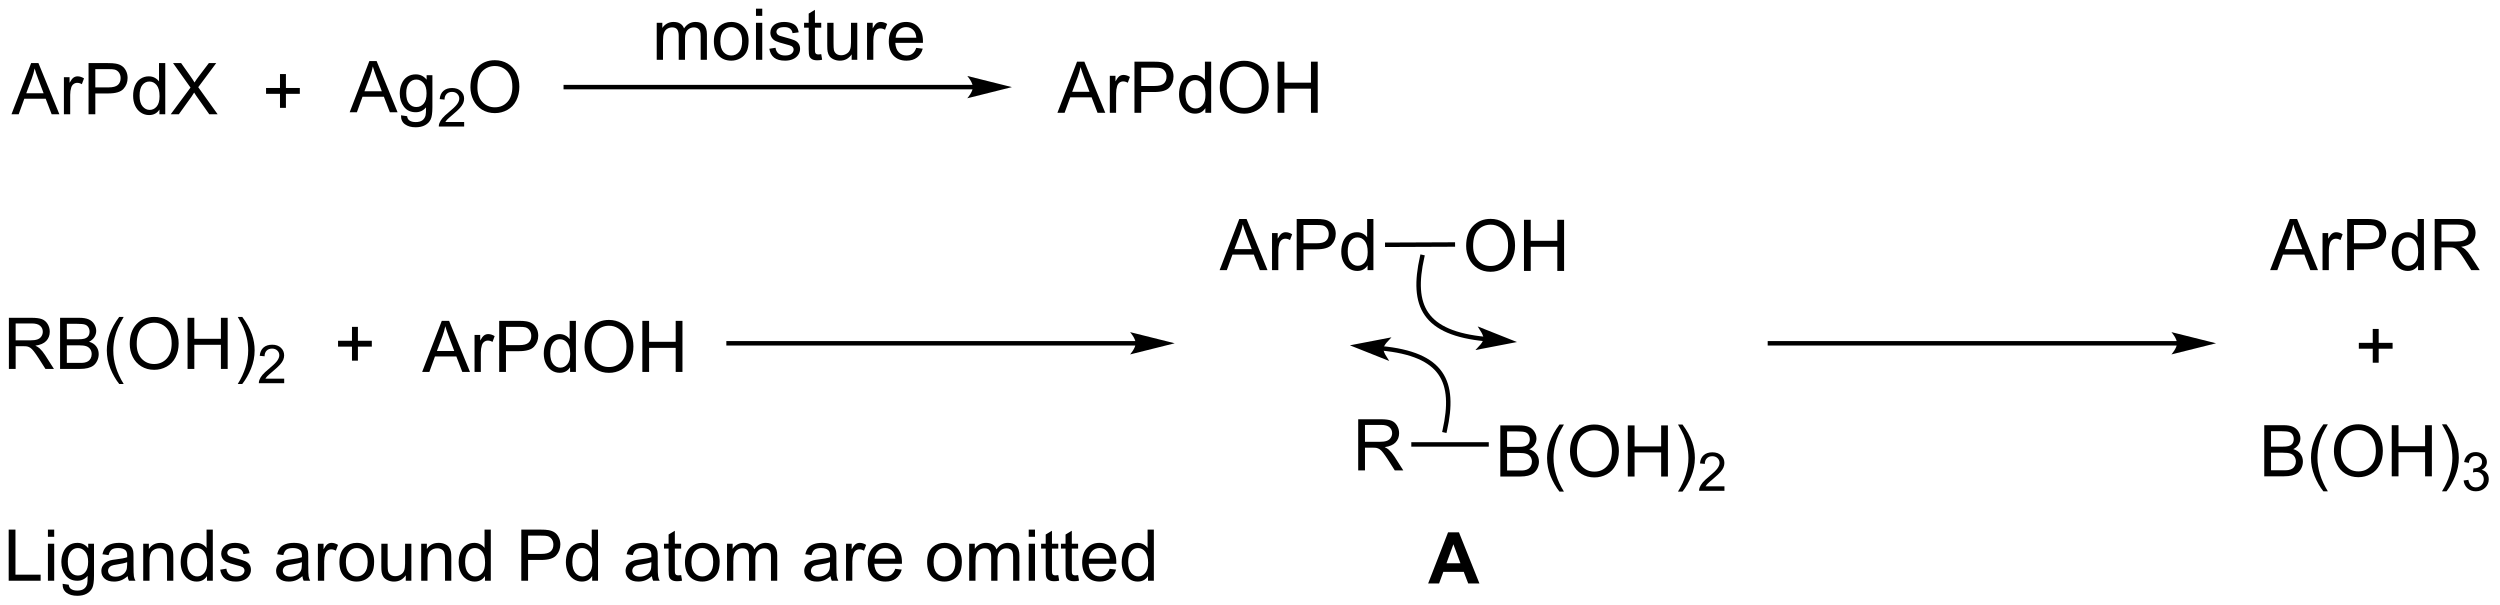 <?xml version="1.0" encoding="UTF-8"?>
<!DOCTYPE svg PUBLIC '-//W3C//DTD SVG 1.0//EN'
          'http://www.w3.org/TR/2001/REC-SVG-20010904/DTD/svg10.dtd'>
<svg stroke-dasharray="none" shape-rendering="auto" xmlns="http://www.w3.org/2000/svg" font-family="'Dialog'" text-rendering="auto" width="768" fill-opacity="1" color-interpolation="auto" color-rendering="auto" preserveAspectRatio="xMidYMid meet" font-size="12px" viewBox="0 0 768 186" fill="black" xmlns:xlink="http://www.w3.org/1999/xlink" stroke="black" image-rendering="auto" stroke-miterlimit="10" stroke-linecap="square" stroke-linejoin="miter" font-style="normal" stroke-width="1" height="186" stroke-dashoffset="0" font-weight="normal" stroke-opacity="1"
><!--Generated by the Batik Graphics2D SVG Generator--><defs id="genericDefs"
  /><g
  ><defs id="defs1"
    ><clipPath clipPathUnits="userSpaceOnUse" id="clipPath1"
      ><path d="M1.271 2.161 L288.968 2.161 L288.968 71.794 L1.271 71.794 L1.271 2.161 Z"
      /></clipPath
      ><clipPath clipPathUnits="userSpaceOnUse" id="clipPath2"
      ><path d="M17.075 32.806 L17.075 100.502 L296.773 100.502 L296.773 32.806 Z"
      /></clipPath
    ></defs
    ><g transform="scale(2.667,2.667) translate(-1.271,-2.161) matrix(1.029,0,0,1.029,-16.292,-31.583)"
    ><path d="M169.105 85.451 L169.105 79.724 L171.644 79.724 Q172.409 79.724 172.808 79.878 Q173.206 80.031 173.443 80.422 Q173.683 80.812 173.683 81.286 Q173.683 81.896 173.287 82.315 Q172.894 82.732 172.068 82.844 Q172.37 82.99 172.527 83.13 Q172.857 83.435 173.154 83.891 L174.152 85.451 L173.198 85.451 L172.441 84.258 Q172.107 83.742 171.891 83.469 Q171.678 83.195 171.508 83.086 Q171.339 82.977 171.162 82.935 Q171.034 82.906 170.74 82.906 L169.863 82.906 L169.863 85.451 L169.105 85.451 ZM169.863 82.25 L171.49 82.25 Q172.011 82.25 172.303 82.143 Q172.597 82.036 172.748 81.799 Q172.902 81.562 172.902 81.286 Q172.902 80.88 172.605 80.62 Q172.31 80.357 171.675 80.357 L169.863 80.357 L169.863 82.25 Z" stroke="none" clip-path="url(#clipPath2)"
    /></g
    ><g transform="matrix(2.743,0,0,2.743,-46.834,-89.985)"
    ><path d="M185.101 86.175 L185.101 80.449 L187.249 80.449 Q187.906 80.449 188.302 80.623 Q188.7 80.795 188.924 81.157 Q189.148 81.519 189.148 81.912 Q189.148 82.28 188.947 82.605 Q188.749 82.928 188.348 83.129 Q188.867 83.28 189.145 83.647 Q189.427 84.014 189.427 84.514 Q189.427 84.918 189.255 85.264 Q189.085 85.608 188.835 85.795 Q188.585 85.983 188.208 86.079 Q187.833 86.175 187.286 86.175 L185.101 86.175 ZM185.859 82.855 L187.098 82.855 Q187.601 82.855 187.82 82.787 Q188.109 82.701 188.255 82.504 Q188.403 82.303 188.403 82.004 Q188.403 81.717 188.265 81.501 Q188.13 81.285 187.874 81.204 Q187.622 81.123 187.005 81.123 L185.859 81.123 L185.859 82.855 ZM185.859 85.498 L187.286 85.498 Q187.653 85.498 187.802 85.472 Q188.062 85.425 188.236 85.316 Q188.413 85.207 188.525 84.998 Q188.64 84.787 188.64 84.514 Q188.64 84.194 188.476 83.959 Q188.312 83.722 188.02 83.626 Q187.731 83.53 187.184 83.53 L185.859 83.53 L185.859 85.498 ZM191.723 87.86 Q191.14 87.126 190.736 86.142 Q190.335 85.155 190.335 84.1 Q190.335 83.17 190.637 82.319 Q190.989 81.332 191.723 80.35 L192.226 80.35 Q191.755 81.162 191.601 81.511 Q191.364 82.05 191.226 82.636 Q191.059 83.366 191.059 84.105 Q191.059 85.983 192.226 87.86 L191.723 87.86 ZM192.903 83.386 Q192.903 81.959 193.669 81.155 Q194.434 80.347 195.645 80.347 Q196.437 80.347 197.072 80.728 Q197.71 81.105 198.044 81.782 Q198.38 82.459 198.38 83.319 Q198.38 84.191 198.028 84.879 Q197.677 85.566 197.031 85.92 Q196.387 86.275 195.64 86.275 Q194.833 86.275 194.195 85.884 Q193.559 85.491 193.231 84.816 Q192.903 84.139 192.903 83.386 ZM193.684 83.397 Q193.684 84.433 194.239 85.03 Q194.796 85.623 195.637 85.623 Q196.492 85.623 197.044 85.022 Q197.598 84.42 197.598 83.316 Q197.598 82.616 197.361 82.095 Q197.124 81.574 196.669 81.287 Q196.215 80.998 195.648 80.998 Q194.843 80.998 194.262 81.553 Q193.684 82.105 193.684 83.397 ZM199.378 86.175 L199.378 80.449 L200.136 80.449 L200.136 82.8 L203.113 82.8 L203.113 80.449 L203.87 80.449 L203.87 86.175 L203.113 86.175 L203.113 83.475 L200.136 83.475 L200.136 86.175 L199.378 86.175 ZM205.505 87.86 L204.999 87.86 Q206.169 85.983 206.169 84.105 Q206.169 83.371 205.999 82.647 Q205.867 82.061 205.63 81.522 Q205.476 81.17 204.999 80.35 L205.505 80.35 Q206.239 81.332 206.59 82.319 Q206.89 83.17 206.89 84.1 Q206.89 85.155 206.486 86.142 Q206.083 87.126 205.505 87.86 Z" stroke="none" clip-path="url(#clipPath2)"
    /></g
    ><g transform="matrix(2.743,0,0,2.743,-46.834,-89.985)"
    ><path d="M210.201 87.268 L210.201 87.775 L207.361 87.775 Q207.355 87.584 207.423 87.408 Q207.531 87.119 207.769 86.838 Q208.009 86.557 208.46 86.188 Q209.16 85.613 209.406 85.278 Q209.652 84.942 209.652 84.643 Q209.652 84.33 209.427 84.115 Q209.204 83.898 208.843 83.898 Q208.462 83.898 208.234 84.127 Q208.005 84.356 208.003 84.76 L207.46 84.705 Q207.517 84.098 207.88 83.781 Q208.244 83.463 208.855 83.463 Q209.474 83.463 209.833 83.807 Q210.195 84.148 210.195 84.654 Q210.195 84.912 210.089 85.162 Q209.984 85.41 209.738 85.686 Q209.494 85.961 208.925 86.442 Q208.451 86.84 208.316 86.983 Q208.181 87.125 208.093 87.268 L210.201 87.268 Z" stroke="none" clip-path="url(#clipPath2)"
    /></g
    ><g transform="matrix(2.743,0,0,2.743,-46.834,-89.985)"
    ><path d="M175.132 82.831 L175.132 82.331 L183.809 82.327 L183.809 82.827 Z" stroke="none" clip-path="url(#clipPath2)"
    /></g
    ><g transform="matrix(2.743,0,0,2.743,-46.834,-89.985)"
    ><path d="M18.069 74.124 L18.069 68.397 L20.608 68.397 Q21.374 68.397 21.772 68.551 Q22.171 68.704 22.408 69.095 Q22.647 69.486 22.647 69.96 Q22.647 70.569 22.252 70.988 Q21.858 71.405 21.033 71.517 Q21.335 71.663 21.491 71.803 Q21.822 72.108 22.119 72.564 L23.116 74.124 L22.163 74.124 L21.405 72.931 Q21.072 72.415 20.856 72.142 Q20.642 71.869 20.473 71.759 Q20.304 71.65 20.127 71.608 Q19.999 71.579 19.705 71.579 L18.827 71.579 L18.827 74.124 L18.069 74.124 ZM18.827 70.923 L20.455 70.923 Q20.976 70.923 21.267 70.817 Q21.561 70.71 21.712 70.473 Q21.866 70.236 21.866 69.96 Q21.866 69.553 21.569 69.293 Q21.275 69.03 20.64 69.03 L18.827 69.03 L18.827 70.923 ZM23.802 74.124 L23.802 68.397 L25.951 68.397 Q26.607 68.397 27.003 68.572 Q27.401 68.744 27.625 69.106 Q27.849 69.468 27.849 69.861 Q27.849 70.228 27.649 70.553 Q27.451 70.876 27.05 71.077 Q27.568 71.228 27.847 71.595 Q28.128 71.962 28.128 72.462 Q28.128 72.866 27.956 73.212 Q27.787 73.556 27.537 73.744 Q27.287 73.931 26.909 74.028 Q26.534 74.124 25.987 74.124 L23.802 74.124 ZM24.56 70.803 L25.8 70.803 Q26.302 70.803 26.521 70.736 Q26.81 70.65 26.956 70.452 Q27.105 70.251 27.105 69.952 Q27.105 69.665 26.966 69.449 Q26.831 69.233 26.576 69.153 Q26.323 69.072 25.706 69.072 L24.56 69.072 L24.56 70.803 ZM24.56 73.447 L25.987 73.447 Q26.355 73.447 26.503 73.421 Q26.763 73.374 26.938 73.264 Q27.115 73.155 27.227 72.947 Q27.341 72.736 27.341 72.462 Q27.341 72.142 27.177 71.908 Q27.013 71.671 26.722 71.574 Q26.433 71.478 25.886 71.478 L24.56 71.478 L24.56 73.447 ZM30.425 75.809 Q29.841 75.074 29.438 74.09 Q29.037 73.103 29.037 72.048 Q29.037 71.119 29.339 70.267 Q29.69 69.28 30.425 68.298 L30.927 68.298 Q30.456 69.111 30.302 69.46 Q30.065 69.999 29.927 70.585 Q29.761 71.314 29.761 72.053 Q29.761 73.931 30.927 75.809 L30.425 75.809 ZM31.605 71.335 Q31.605 69.908 32.37 69.103 Q33.136 68.296 34.347 68.296 Q35.138 68.296 35.774 68.676 Q36.412 69.053 36.745 69.731 Q37.081 70.408 37.081 71.267 Q37.081 72.139 36.73 72.827 Q36.378 73.514 35.732 73.869 Q35.089 74.223 34.341 74.223 Q33.534 74.223 32.896 73.832 Q32.261 73.439 31.933 72.764 Q31.605 72.087 31.605 71.335 ZM32.386 71.345 Q32.386 72.382 32.94 72.978 Q33.498 73.572 34.339 73.572 Q35.193 73.572 35.745 72.97 Q36.3 72.369 36.3 71.264 Q36.3 70.564 36.063 70.043 Q35.826 69.522 35.37 69.236 Q34.917 68.947 34.349 68.947 Q33.545 68.947 32.964 69.501 Q32.386 70.053 32.386 71.345 ZM38.08 74.124 L38.08 68.397 L38.837 68.397 L38.837 70.749 L41.814 70.749 L41.814 68.397 L42.572 68.397 L42.572 74.124 L41.814 74.124 L41.814 71.423 L38.837 71.423 L38.837 74.124 L38.08 74.124 ZM44.206 75.809 L43.701 75.809 Q44.87 73.931 44.87 72.053 Q44.87 71.319 44.701 70.595 Q44.568 70.009 44.331 69.47 Q44.177 69.119 43.701 68.298 L44.206 68.298 Q44.94 69.28 45.292 70.267 Q45.591 71.119 45.591 72.048 Q45.591 73.103 45.188 74.09 Q44.784 75.074 44.206 75.809 Z" stroke="none" clip-path="url(#clipPath2)"
    /></g
    ><g transform="matrix(2.743,0,0,2.743,-46.834,-89.985)"
    ><path d="M48.902 75.216 L48.902 75.724 L46.062 75.724 Q46.056 75.532 46.125 75.357 Q46.232 75.068 46.47 74.786 Q46.711 74.505 47.162 74.136 Q47.861 73.562 48.107 73.226 Q48.353 72.89 48.353 72.591 Q48.353 72.278 48.129 72.064 Q47.906 71.847 47.545 71.847 Q47.164 71.847 46.935 72.075 Q46.707 72.304 46.705 72.708 L46.162 72.653 Q46.218 72.046 46.582 71.73 Q46.945 71.411 47.556 71.411 Q48.175 71.411 48.535 71.755 Q48.896 72.097 48.896 72.603 Q48.896 72.861 48.791 73.111 Q48.685 73.359 48.439 73.634 Q48.195 73.909 47.627 74.39 Q47.152 74.788 47.017 74.931 Q46.883 75.073 46.795 75.216 L48.902 75.216 Z" stroke="none" clip-path="url(#clipPath2)"
    /></g
    ><g transform="matrix(2.743,0,0,2.743,-46.834,-89.985)"
    ><path d="M56.494 73.197 L56.494 71.626 L54.934 71.626 L54.934 70.97 L56.494 70.97 L56.494 69.413 L57.158 69.413 L57.158 70.97 L58.715 70.97 L58.715 71.626 L57.158 71.626 L57.158 73.197 L56.494 73.197 Z" stroke="none" clip-path="url(#clipPath2)"
    /></g
    ><g transform="matrix(2.743,0,0,2.743,-46.834,-89.985)"
    ><path d="M64.351 74.463 L66.552 68.737 L67.369 68.737 L69.713 74.463 L68.849 74.463 L68.182 72.729 L65.786 72.729 L65.158 74.463 L64.351 74.463 ZM66.005 72.112 L67.947 72.112 L67.349 70.526 Q67.075 69.802 66.942 69.338 Q66.833 69.888 66.635 70.432 L66.005 72.112 ZM70.221 74.463 L70.221 70.315 L70.854 70.315 L70.854 70.942 Q71.096 70.502 71.299 70.362 Q71.505 70.221 71.752 70.221 Q72.106 70.221 72.474 70.448 L72.231 71.099 Q71.974 70.948 71.716 70.948 Q71.487 70.948 71.302 71.086 Q71.119 71.224 71.041 71.471 Q70.924 71.846 70.924 72.291 L70.924 74.463 L70.221 74.463 ZM72.981 74.463 L72.981 68.737 L75.143 68.737 Q75.713 68.737 76.013 68.791 Q76.434 68.862 76.718 69.06 Q77.005 69.255 77.179 69.612 Q77.354 69.966 77.354 70.393 Q77.354 71.122 76.888 71.63 Q76.424 72.135 75.208 72.135 L73.739 72.135 L73.739 74.463 L72.981 74.463 ZM73.739 71.458 L75.221 71.458 Q75.955 71.458 76.263 71.185 Q76.572 70.911 76.572 70.416 Q76.572 70.057 76.39 69.802 Q76.208 69.544 75.911 69.463 Q75.721 69.411 75.205 69.411 L73.739 69.411 L73.739 71.458 ZM80.919 74.463 L80.919 73.94 Q80.526 74.557 79.76 74.557 Q79.263 74.557 78.846 74.284 Q78.432 74.01 78.203 73.521 Q77.974 73.028 77.974 72.393 Q77.974 71.771 78.179 71.265 Q78.388 70.76 78.802 70.492 Q79.216 70.221 79.729 70.221 Q80.104 70.221 80.395 70.38 Q80.69 70.536 80.872 70.791 L80.872 68.737 L81.572 68.737 L81.572 74.463 L80.919 74.463 ZM78.697 72.393 Q78.697 73.19 79.033 73.586 Q79.369 73.979 79.825 73.979 Q80.286 73.979 80.609 73.601 Q80.932 73.224 80.932 72.45 Q80.932 71.599 80.604 71.2 Q80.276 70.802 79.794 70.802 Q79.325 70.802 79.01 71.185 Q78.697 71.567 78.697 72.393 ZM82.537 71.674 Q82.537 70.247 83.303 69.442 Q84.069 68.635 85.279 68.635 Q86.071 68.635 86.707 69.015 Q87.345 69.393 87.678 70.07 Q88.014 70.747 88.014 71.606 Q88.014 72.479 87.662 73.166 Q87.311 73.854 86.665 74.208 Q86.022 74.562 85.274 74.562 Q84.467 74.562 83.829 74.172 Q83.194 73.778 82.865 73.104 Q82.537 72.427 82.537 71.674 ZM83.319 71.685 Q83.319 72.721 83.873 73.317 Q84.43 73.911 85.272 73.911 Q86.126 73.911 86.678 73.31 Q87.233 72.708 87.233 71.604 Q87.233 70.903 86.996 70.383 Q86.759 69.862 86.303 69.575 Q85.85 69.286 85.282 69.286 Q84.477 69.286 83.897 69.841 Q83.319 70.393 83.319 71.685 ZM89.013 74.463 L89.013 68.737 L89.77 68.737 L89.77 71.088 L92.747 71.088 L92.747 68.737 L93.505 68.737 L93.505 74.463 L92.747 74.463 L92.747 71.763 L89.77 71.763 L89.77 74.463 L89.013 74.463 Z" stroke="none" clip-path="url(#clipPath2)"
    /></g
    ><g transform="matrix(2.743,0,0,2.743,-46.834,-89.985)"
    ><path d="M153.665 63.056 L155.866 57.329 L156.684 57.329 L159.027 63.056 L158.163 63.056 L157.496 61.321 L155.1 61.321 L154.473 63.056 L153.665 63.056 ZM155.319 60.704 L157.262 60.704 L156.663 59.118 Q156.389 58.394 156.256 57.931 Q156.147 58.48 155.949 59.024 L155.319 60.704 ZM159.535 63.056 L159.535 58.907 L160.168 58.907 L160.168 59.535 Q160.41 59.095 160.613 58.954 Q160.819 58.813 161.066 58.813 Q161.421 58.813 161.788 59.04 L161.546 59.691 Q161.288 59.54 161.03 59.54 Q160.801 59.54 160.616 59.678 Q160.434 59.816 160.356 60.063 Q160.238 60.438 160.238 60.884 L160.238 63.056 L159.535 63.056 ZM162.296 63.056 L162.296 57.329 L164.457 57.329 Q165.027 57.329 165.327 57.384 Q165.749 57.454 166.033 57.652 Q166.319 57.847 166.494 58.204 Q166.668 58.558 166.668 58.985 Q166.668 59.715 166.202 60.222 Q165.738 60.728 164.522 60.728 L163.053 60.728 L163.053 63.056 L162.296 63.056 ZM163.053 60.05 L164.535 60.05 Q165.269 60.05 165.577 59.777 Q165.887 59.504 165.887 59.009 Q165.887 58.649 165.704 58.394 Q165.522 58.136 165.225 58.056 Q165.035 58.004 164.519 58.004 L163.053 58.004 L163.053 60.05 ZM170.233 63.056 L170.233 62.532 Q169.84 63.149 169.074 63.149 Q168.577 63.149 168.16 62.876 Q167.746 62.603 167.517 62.113 Q167.288 61.621 167.288 60.985 Q167.288 60.363 167.494 59.858 Q167.702 59.353 168.116 59.084 Q168.53 58.813 169.043 58.813 Q169.418 58.813 169.71 58.972 Q170.004 59.129 170.186 59.384 L170.186 57.329 L170.887 57.329 L170.887 63.056 L170.233 63.056 ZM168.012 60.985 Q168.012 61.782 168.348 62.178 Q168.684 62.571 169.139 62.571 Q169.6 62.571 169.923 62.194 Q170.246 61.816 170.246 61.043 Q170.246 60.191 169.918 59.793 Q169.59 59.394 169.108 59.394 Q168.639 59.394 168.324 59.777 Q168.012 60.16 168.012 60.985 Z" stroke="none" clip-path="url(#clipPath2)"
    /></g
    ><g transform="matrix(2.743,0,0,2.743,-46.834,-89.985)"
    ><path d="M181.274 60.356 Q181.274 58.929 182.04 58.125 Q182.806 57.318 184.017 57.318 Q184.808 57.318 185.444 57.698 Q186.082 58.075 186.415 58.752 Q186.751 59.429 186.751 60.289 Q186.751 61.161 186.399 61.849 Q186.048 62.536 185.402 62.89 Q184.759 63.245 184.011 63.245 Q183.204 63.245 182.566 62.854 Q181.931 62.461 181.602 61.786 Q181.274 61.109 181.274 60.356 ZM182.056 60.367 Q182.056 61.403 182.61 62 Q183.168 62.593 184.009 62.593 Q184.863 62.593 185.415 61.992 Q185.97 61.39 185.97 60.286 Q185.97 59.586 185.733 59.065 Q185.496 58.544 185.04 58.258 Q184.587 57.968 184.019 57.968 Q183.214 57.968 182.634 58.523 Q182.056 59.075 182.056 60.367 ZM187.75 63.146 L187.75 57.419 L188.507 57.419 L188.507 59.771 L191.484 59.771 L191.484 57.419 L192.242 57.419 L192.242 63.146 L191.484 63.146 L191.484 60.445 L188.507 60.445 L188.507 63.146 L187.75 63.146 Z" stroke="none" clip-path="url(#clipPath2)"
    /></g
    ><g transform="matrix(2.743,0,0,2.743,-46.834,-89.985)"
    ><path d="M172.19 60.471 L172.188 59.971 L180.033 59.938 L180.035 60.438 Z" stroke="none" clip-path="url(#clipPath2)"
    /></g
    ><g transform="matrix(2.743,0,0,2.743,-46.834,-89.985)"
    ><path d="M271.315 63.056 L273.516 57.329 L274.334 57.329 L276.677 63.056 L275.813 63.056 L275.146 61.321 L272.75 61.321 L272.123 63.056 L271.315 63.056 ZM272.969 60.704 L274.912 60.704 L274.313 59.118 Q274.039 58.394 273.906 57.931 Q273.797 58.48 273.599 59.024 L272.969 60.704 ZM277.185 63.056 L277.185 58.907 L277.818 58.907 L277.818 59.535 Q278.06 59.095 278.263 58.954 Q278.469 58.813 278.716 58.813 Q279.07 58.813 279.438 59.04 L279.195 59.691 Q278.938 59.54 278.68 59.54 Q278.451 59.54 278.266 59.678 Q278.084 59.816 278.005 60.063 Q277.888 60.438 277.888 60.884 L277.888 63.056 L277.185 63.056 ZM279.945 63.056 L279.945 57.329 L282.107 57.329 Q282.677 57.329 282.977 57.384 Q283.399 57.454 283.683 57.652 Q283.969 57.847 284.143 58.204 Q284.318 58.558 284.318 58.985 Q284.318 59.715 283.852 60.222 Q283.388 60.728 282.172 60.728 L280.703 60.728 L280.703 63.056 L279.945 63.056 ZM280.703 60.05 L282.185 60.05 Q282.92 60.05 283.227 59.777 Q283.537 59.504 283.537 59.009 Q283.537 58.649 283.354 58.394 Q283.172 58.136 282.875 58.056 Q282.685 58.004 282.17 58.004 L280.703 58.004 L280.703 60.05 ZM287.883 63.056 L287.883 62.532 Q287.49 63.149 286.724 63.149 Q286.227 63.149 285.81 62.876 Q285.396 62.603 285.167 62.113 Q284.938 61.621 284.938 60.985 Q284.938 60.363 285.143 59.858 Q285.352 59.353 285.766 59.084 Q286.18 58.813 286.693 58.813 Q287.068 58.813 287.36 58.972 Q287.654 59.129 287.836 59.384 L287.836 57.329 L288.537 57.329 L288.537 63.056 L287.883 63.056 ZM285.662 60.985 Q285.662 61.782 285.998 62.178 Q286.334 62.571 286.789 62.571 Q287.25 62.571 287.573 62.194 Q287.896 61.816 287.896 61.043 Q287.896 60.191 287.568 59.793 Q287.24 59.394 286.758 59.394 Q286.289 59.394 285.974 59.777 Q285.662 60.16 285.662 60.985 ZM289.744 63.056 L289.744 57.329 L292.283 57.329 Q293.048 57.329 293.447 57.483 Q293.845 57.636 294.082 58.027 Q294.322 58.418 294.322 58.892 Q294.322 59.501 293.926 59.92 Q293.533 60.337 292.707 60.449 Q293.009 60.595 293.166 60.735 Q293.496 61.04 293.793 61.496 L294.791 63.056 L293.837 63.056 L293.08 61.863 Q292.746 61.347 292.53 61.074 Q292.317 60.8 292.147 60.691 Q291.978 60.582 291.801 60.54 Q291.673 60.511 291.379 60.511 L290.502 60.511 L290.502 63.056 L289.744 63.056 ZM290.502 59.855 L292.129 59.855 Q292.65 59.855 292.942 59.748 Q293.236 59.642 293.387 59.405 Q293.541 59.168 293.541 58.892 Q293.541 58.485 293.244 58.225 Q292.949 57.962 292.314 57.962 L290.502 57.962 L290.502 59.855 Z" stroke="none" clip-path="url(#clipPath2)"
    /></g
    ><g transform="matrix(2.743,0,0,2.743,-46.834,-89.985)"
    ><path d="M270.658 86.15 L270.658 80.424 L272.807 80.424 Q273.463 80.424 273.859 80.598 Q274.257 80.77 274.481 81.132 Q274.705 81.494 274.705 81.888 Q274.705 82.255 274.504 82.58 Q274.307 82.903 273.906 83.104 Q274.424 83.255 274.702 83.622 Q274.984 83.989 274.984 84.489 Q274.984 84.893 274.812 85.239 Q274.642 85.583 274.392 85.77 Q274.142 85.958 273.765 86.054 Q273.39 86.15 272.843 86.15 L270.658 86.15 ZM271.416 82.83 L272.656 82.83 Q273.158 82.83 273.377 82.763 Q273.666 82.677 273.812 82.479 Q273.96 82.278 273.96 81.979 Q273.96 81.692 273.822 81.476 Q273.687 81.26 273.432 81.179 Q273.179 81.098 272.562 81.098 L271.416 81.098 L271.416 82.83 ZM271.416 85.473 L272.843 85.473 Q273.21 85.473 273.359 85.447 Q273.619 85.4 273.793 85.291 Q273.971 85.182 274.082 84.973 Q274.197 84.763 274.197 84.489 Q274.197 84.169 274.033 83.934 Q273.869 83.697 273.577 83.601 Q273.288 83.505 272.741 83.505 L271.416 83.505 L271.416 85.473 ZM277.281 87.835 Q276.697 87.101 276.293 86.117 Q275.892 85.13 275.892 84.075 Q275.892 83.145 276.195 82.294 Q276.546 81.307 277.281 80.325 L277.783 80.325 Q277.312 81.138 277.158 81.486 Q276.921 82.025 276.783 82.611 Q276.616 83.341 276.616 84.08 Q276.616 85.958 277.783 87.835 L277.281 87.835 ZM278.46 83.361 Q278.46 81.934 279.226 81.13 Q279.991 80.322 281.202 80.322 Q281.994 80.322 282.629 80.703 Q283.267 81.08 283.601 81.757 Q283.937 82.434 283.937 83.294 Q283.937 84.166 283.585 84.854 Q283.234 85.541 282.588 85.895 Q281.945 86.249 281.197 86.249 Q280.39 86.249 279.752 85.859 Q279.116 85.466 278.788 84.791 Q278.46 84.114 278.46 83.361 ZM279.241 83.372 Q279.241 84.408 279.796 85.005 Q280.353 85.598 281.195 85.598 Q282.049 85.598 282.601 84.997 Q283.156 84.395 283.156 83.291 Q283.156 82.591 282.918 82.07 Q282.682 81.549 282.226 81.263 Q281.773 80.973 281.205 80.973 Q280.4 80.973 279.82 81.528 Q279.241 82.08 279.241 83.372 ZM284.935 86.15 L284.935 80.424 L285.693 80.424 L285.693 82.775 L288.67 82.775 L288.67 80.424 L289.428 80.424 L289.428 86.15 L288.67 86.15 L288.67 83.45 L285.693 83.45 L285.693 86.15 L284.935 86.15 ZM291.062 87.835 L290.557 87.835 Q291.726 85.958 291.726 84.08 Q291.726 83.346 291.557 82.622 Q291.424 82.036 291.187 81.497 Q291.033 81.145 290.557 80.325 L291.062 80.325 Q291.796 81.307 292.148 82.294 Q292.447 83.145 292.447 84.075 Q292.447 85.13 292.043 86.117 Q291.64 87.101 291.062 87.835 Z" stroke="none" clip-path="url(#clipPath2)"
    /></g
    ><g transform="matrix(2.743,0,0,2.743,-46.834,-89.985)"
    ><path d="M292.988 86.616 L293.515 86.545 Q293.607 86.995 293.824 87.192 Q294.043 87.389 294.357 87.389 Q294.728 87.389 294.984 87.131 Q295.242 86.874 295.242 86.493 Q295.242 86.129 295.004 85.895 Q294.767 85.659 294.4 85.659 Q294.252 85.659 294.029 85.717 L294.088 85.254 Q294.14 85.26 294.172 85.26 Q294.51 85.26 294.779 85.085 Q295.049 84.909 295.049 84.541 Q295.049 84.252 294.851 84.063 Q294.656 83.872 294.346 83.872 Q294.037 83.872 293.832 84.065 Q293.627 84.258 293.568 84.645 L293.041 84.551 Q293.139 84.02 293.48 83.729 Q293.824 83.438 294.334 83.438 Q294.685 83.438 294.98 83.588 Q295.277 83.739 295.433 84.001 Q295.59 84.26 295.59 84.553 Q295.59 84.832 295.439 85.061 Q295.291 85.29 294.998 85.424 Q295.379 85.512 295.59 85.79 Q295.801 86.065 295.801 86.481 Q295.801 87.043 295.39 87.436 Q294.98 87.827 294.353 87.827 Q293.789 87.827 293.414 87.491 Q293.041 87.153 292.988 86.616 Z" stroke="none" clip-path="url(#clipPath2)"
    /></g
    ><g transform="matrix(2.743,0,0,2.743,-46.834,-89.985)"
    ><path d="M282.808 73.428 L282.808 71.858 L281.249 71.858 L281.249 71.202 L282.808 71.202 L282.808 69.645 L283.473 69.645 L283.473 71.202 L285.03 71.202 L285.03 71.858 L283.473 71.858 L283.473 73.428 L282.808 73.428 Z" stroke="none" clip-path="url(#clipPath2)"
    /></g
    ><g transform="matrix(2.743,0,0,2.743,-46.834,-89.985)"
    ><path d="M18.361 45.599 L20.561 39.872 L21.379 39.872 L23.723 45.599 L22.858 45.599 L22.192 43.864 L19.796 43.864 L19.168 45.599 L18.361 45.599 ZM20.015 43.247 L21.957 43.247 L21.358 41.661 Q21.085 40.937 20.952 40.474 Q20.843 41.023 20.645 41.567 L20.015 43.247 ZM24.231 45.599 L24.231 41.45 L24.864 41.45 L24.864 42.078 Q25.106 41.638 25.309 41.497 Q25.515 41.356 25.762 41.356 Q26.116 41.356 26.483 41.583 L26.241 42.234 Q25.983 42.083 25.726 42.083 Q25.496 42.083 25.311 42.221 Q25.129 42.359 25.051 42.606 Q24.934 42.981 24.934 43.427 L24.934 45.599 L24.231 45.599 ZM26.991 45.599 L26.991 39.872 L29.153 39.872 Q29.723 39.872 30.022 39.927 Q30.444 39.997 30.728 40.195 Q31.015 40.39 31.189 40.747 Q31.364 41.101 31.364 41.528 Q31.364 42.258 30.897 42.765 Q30.434 43.27 29.218 43.27 L27.749 43.27 L27.749 45.599 L26.991 45.599 ZM27.749 42.593 L29.231 42.593 Q29.965 42.593 30.272 42.32 Q30.582 42.047 30.582 41.552 Q30.582 41.192 30.4 40.937 Q30.218 40.679 29.921 40.599 Q29.731 40.547 29.215 40.547 L27.749 40.547 L27.749 42.593 ZM34.929 45.599 L34.929 45.075 Q34.535 45.692 33.77 45.692 Q33.272 45.692 32.856 45.419 Q32.442 45.145 32.212 44.656 Q31.983 44.164 31.983 43.528 Q31.983 42.906 32.189 42.401 Q32.397 41.895 32.812 41.627 Q33.226 41.356 33.739 41.356 Q34.114 41.356 34.405 41.515 Q34.7 41.672 34.882 41.927 L34.882 39.872 L35.582 39.872 L35.582 45.599 L34.929 45.599 ZM32.707 43.528 Q32.707 44.325 33.043 44.721 Q33.379 45.114 33.835 45.114 Q34.296 45.114 34.619 44.737 Q34.942 44.359 34.942 43.586 Q34.942 42.734 34.614 42.336 Q34.285 41.937 33.804 41.937 Q33.335 41.937 33.02 42.32 Q32.707 42.703 32.707 43.528 ZM36.196 45.599 L38.409 42.614 L36.456 39.872 L37.36 39.872 L38.399 41.341 Q38.722 41.797 38.86 42.044 Q39.05 41.731 39.313 41.39 L40.464 39.872 L41.289 39.872 L39.276 42.57 L41.446 45.599 L40.508 45.599 L39.065 43.554 Q38.946 43.38 38.815 43.172 Q38.625 43.484 38.542 43.601 L37.105 45.599 L36.196 45.599 Z" stroke="none" clip-path="url(#clipPath2)"
    /></g
    ><g transform="matrix(2.743,0,0,2.743,-46.834,-89.985)"
    ><path d="M135.497 45.439 L137.697 39.712 L138.515 39.712 L140.859 45.439 L139.994 45.439 L139.328 43.705 L136.932 43.705 L136.304 45.439 L135.497 45.439 ZM137.151 43.087 L139.093 43.087 L138.494 41.502 Q138.221 40.778 138.088 40.314 Q137.979 40.864 137.781 41.408 L137.151 43.087 ZM141.367 45.439 L141.367 41.291 L142 41.291 L142 41.918 Q142.242 41.478 142.445 41.337 Q142.651 41.197 142.898 41.197 Q143.252 41.197 143.619 41.423 L143.377 42.074 Q143.119 41.923 142.862 41.923 Q142.632 41.923 142.447 42.061 Q142.265 42.199 142.187 42.447 Q142.07 42.822 142.07 43.267 L142.07 45.439 L141.367 45.439 ZM144.127 45.439 L144.127 39.712 L146.289 39.712 Q146.859 39.712 147.158 39.767 Q147.58 39.837 147.864 40.035 Q148.151 40.231 148.325 40.587 Q148.5 40.942 148.5 41.369 Q148.5 42.098 148.033 42.606 Q147.57 43.111 146.354 43.111 L144.885 43.111 L144.885 45.439 L144.127 45.439 ZM144.885 42.434 L146.367 42.434 Q147.101 42.434 147.408 42.16 Q147.718 41.887 147.718 41.392 Q147.718 41.033 147.536 40.778 Q147.354 40.52 147.057 40.439 Q146.867 40.387 146.351 40.387 L144.885 40.387 L144.885 42.434 ZM152.065 45.439 L152.065 44.916 Q151.671 45.533 150.906 45.533 Q150.408 45.533 149.992 45.259 Q149.578 44.986 149.349 44.496 Q149.119 44.004 149.119 43.369 Q149.119 42.746 149.325 42.241 Q149.533 41.736 149.947 41.468 Q150.362 41.197 150.875 41.197 Q151.25 41.197 151.541 41.356 Q151.835 41.512 152.018 41.767 L152.018 39.712 L152.718 39.712 L152.718 45.439 L152.065 45.439 ZM149.843 43.369 Q149.843 44.166 150.179 44.561 Q150.515 44.955 150.971 44.955 Q151.432 44.955 151.755 44.577 Q152.078 44.199 152.078 43.426 Q152.078 42.574 151.75 42.176 Q151.421 41.778 150.94 41.778 Q150.471 41.778 150.156 42.16 Q149.843 42.543 149.843 43.369 ZM153.683 42.65 Q153.683 41.223 154.449 40.418 Q155.214 39.611 156.425 39.611 Q157.217 39.611 157.852 39.991 Q158.49 40.369 158.824 41.046 Q159.16 41.723 159.16 42.582 Q159.16 43.455 158.808 44.142 Q158.457 44.83 157.811 45.184 Q157.167 45.538 156.42 45.538 Q155.613 45.538 154.975 45.147 Q154.339 44.754 154.011 44.08 Q153.683 43.403 153.683 42.65 ZM154.464 42.66 Q154.464 43.697 155.019 44.293 Q155.576 44.887 156.417 44.887 Q157.272 44.887 157.824 44.285 Q158.379 43.684 158.379 42.58 Q158.379 41.879 158.142 41.358 Q157.905 40.837 157.449 40.551 Q156.996 40.262 156.428 40.262 Q155.623 40.262 155.042 40.817 Q154.464 41.369 154.464 42.66 ZM160.158 45.439 L160.158 39.712 L160.916 39.712 L160.916 42.064 L163.893 42.064 L163.893 39.712 L164.651 39.712 L164.651 45.439 L163.893 45.439 L163.893 42.739 L160.916 42.739 L160.916 45.439 L160.158 45.439 Z" stroke="none" clip-path="url(#clipPath2)"
    /></g
    ><g transform="matrix(2.743,0,0,2.743,-46.834,-89.985)"
    ><path d="M90.623 39.505 L90.623 35.356 L91.251 35.356 L91.251 35.937 Q91.446 35.632 91.769 35.447 Q92.095 35.263 92.509 35.263 Q92.97 35.263 93.264 35.455 Q93.561 35.645 93.681 35.989 Q94.173 35.263 94.962 35.263 Q95.579 35.263 95.91 35.604 Q96.243 35.945 96.243 36.656 L96.243 39.505 L95.545 39.505 L95.545 36.89 Q95.545 36.468 95.475 36.283 Q95.407 36.099 95.228 35.987 Q95.048 35.872 94.806 35.872 Q94.368 35.872 94.079 36.164 Q93.79 36.453 93.79 37.093 L93.79 39.505 L93.087 39.505 L93.087 36.809 Q93.087 36.341 92.915 36.106 Q92.743 35.872 92.353 35.872 Q92.056 35.872 91.803 36.028 Q91.553 36.184 91.439 36.487 Q91.326 36.786 91.326 37.351 L91.326 39.505 L90.623 39.505 ZM97.024 37.429 Q97.024 36.278 97.665 35.724 Q98.201 35.263 98.97 35.263 Q99.826 35.263 100.368 35.822 Q100.912 36.382 100.912 37.372 Q100.912 38.172 100.67 38.632 Q100.431 39.091 99.972 39.346 Q99.514 39.599 98.97 39.599 Q98.1 39.599 97.561 39.041 Q97.024 38.481 97.024 37.429 ZM97.748 37.429 Q97.748 38.226 98.095 38.625 Q98.444 39.02 98.97 39.02 Q99.493 39.02 99.84 38.622 Q100.189 38.224 100.189 37.406 Q100.189 36.638 99.84 36.242 Q99.49 35.843 98.97 35.843 Q98.444 35.843 98.095 36.239 Q97.748 36.632 97.748 37.429 ZM101.739 34.586 L101.739 33.778 L102.442 33.778 L102.442 34.586 L101.739 34.586 ZM101.739 39.505 L101.739 35.356 L102.442 35.356 L102.442 39.505 L101.739 39.505 ZM103.233 38.265 L103.928 38.156 Q103.985 38.575 104.254 38.799 Q104.522 39.02 105.001 39.02 Q105.485 39.02 105.72 38.822 Q105.954 38.625 105.954 38.359 Q105.954 38.122 105.748 37.984 Q105.603 37.89 105.03 37.747 Q104.256 37.552 103.957 37.408 Q103.657 37.265 103.504 37.015 Q103.35 36.763 103.35 36.458 Q103.35 36.179 103.475 35.945 Q103.603 35.708 103.821 35.552 Q103.985 35.429 104.269 35.346 Q104.553 35.263 104.876 35.263 Q105.365 35.263 105.733 35.403 Q106.103 35.544 106.277 35.783 Q106.454 36.023 106.522 36.427 L105.834 36.52 Q105.787 36.2 105.561 36.02 Q105.337 35.841 104.928 35.841 Q104.444 35.841 104.235 36.002 Q104.03 36.161 104.03 36.375 Q104.03 36.513 104.115 36.622 Q104.201 36.734 104.384 36.809 Q104.49 36.849 105.006 36.989 Q105.751 37.187 106.045 37.315 Q106.342 37.442 106.509 37.684 Q106.678 37.927 106.678 38.286 Q106.678 38.638 106.472 38.947 Q106.267 39.257 105.879 39.429 Q105.493 39.599 105.006 39.599 Q104.196 39.599 103.772 39.263 Q103.35 38.927 103.233 38.265 ZM109.048 38.875 L109.149 39.497 Q108.853 39.559 108.618 39.559 Q108.235 39.559 108.024 39.44 Q107.814 39.317 107.728 39.119 Q107.642 38.922 107.642 38.289 L107.642 35.903 L107.126 35.903 L107.126 35.356 L107.642 35.356 L107.642 34.328 L108.342 33.906 L108.342 35.356 L109.048 35.356 L109.048 35.903 L108.342 35.903 L108.342 38.328 Q108.342 38.63 108.379 38.716 Q108.415 38.802 108.498 38.854 Q108.584 38.903 108.74 38.903 Q108.858 38.903 109.048 38.875 ZM112.455 39.505 L112.455 38.895 Q111.971 39.599 111.138 39.599 Q110.77 39.599 110.453 39.458 Q110.135 39.317 109.979 39.104 Q109.825 38.89 109.763 38.583 Q109.721 38.375 109.721 37.927 L109.721 35.356 L110.424 35.356 L110.424 37.656 Q110.424 38.208 110.466 38.398 Q110.534 38.677 110.747 38.836 Q110.963 38.992 111.278 38.992 Q111.596 38.992 111.872 38.83 Q112.151 38.669 112.265 38.39 Q112.38 38.109 112.38 37.578 L112.38 35.356 L113.083 35.356 L113.083 39.505 L112.455 39.505 ZM114.178 39.505 L114.178 35.356 L114.811 35.356 L114.811 35.984 Q115.053 35.544 115.256 35.403 Q115.462 35.263 115.709 35.263 Q116.064 35.263 116.431 35.489 L116.189 36.14 Q115.931 35.989 115.673 35.989 Q115.444 35.989 115.259 36.127 Q115.076 36.265 114.998 36.513 Q114.881 36.888 114.881 37.333 L114.881 39.505 L114.178 39.505 ZM119.689 38.169 L120.415 38.257 Q120.243 38.895 119.777 39.247 Q119.314 39.599 118.592 39.599 Q117.681 39.599 117.147 39.039 Q116.615 38.476 116.615 37.466 Q116.615 36.419 117.155 35.841 Q117.694 35.263 118.553 35.263 Q119.384 35.263 119.91 35.83 Q120.439 36.395 120.439 37.422 Q120.439 37.484 120.436 37.609 L117.342 37.609 Q117.381 38.294 117.728 38.658 Q118.076 39.02 118.595 39.02 Q118.983 39.02 119.256 38.817 Q119.53 38.614 119.689 38.169 ZM117.381 37.031 L119.696 37.031 Q119.649 36.507 119.431 36.247 Q119.095 35.841 118.561 35.841 Q118.076 35.841 117.746 36.166 Q117.415 36.489 117.381 37.031 Z" stroke="none" clip-path="url(#clipPath2)"
    /></g
    ><g transform="matrix(2.743,0,0,2.743,-46.834,-89.985)"
    ><path d="M18.047 97.845 L18.047 92.119 L18.805 92.119 L18.805 97.168 L21.625 97.168 L21.625 97.845 L18.047 97.845 ZM22.441 92.926 L22.441 92.119 L23.144 92.119 L23.144 92.926 L22.441 92.926 ZM22.441 97.845 L22.441 93.697 L23.144 93.697 L23.144 97.845 L22.441 97.845 ZM24.086 98.189 L24.771 98.29 Q24.812 98.608 25.008 98.751 Q25.271 98.947 25.724 98.947 Q26.211 98.947 26.476 98.751 Q26.742 98.556 26.836 98.205 Q26.89 97.991 26.888 97.301 Q26.427 97.845 25.739 97.845 Q24.883 97.845 24.414 97.228 Q23.945 96.611 23.945 95.746 Q23.945 95.153 24.159 94.653 Q24.375 94.15 24.784 93.876 Q25.193 93.603 25.742 93.603 Q26.476 93.603 26.953 94.197 L26.953 93.697 L27.601 93.697 L27.601 97.283 Q27.601 98.251 27.404 98.655 Q27.208 99.061 26.779 99.296 Q26.351 99.53 25.726 99.53 Q24.984 99.53 24.526 99.194 Q24.07 98.861 24.086 98.189 ZM24.669 95.697 Q24.669 96.512 24.992 96.887 Q25.318 97.262 25.805 97.262 Q26.289 97.262 26.617 96.889 Q26.945 96.517 26.945 95.72 Q26.945 94.957 26.607 94.572 Q26.271 94.184 25.794 94.184 Q25.325 94.184 24.997 94.567 Q24.669 94.947 24.669 95.697 ZM31.371 97.332 Q30.98 97.665 30.618 97.803 Q30.259 97.939 29.845 97.939 Q29.16 97.939 28.793 97.606 Q28.426 97.27 28.426 96.751 Q28.426 96.447 28.564 96.194 Q28.704 95.942 28.928 95.79 Q29.152 95.637 29.433 95.559 Q29.642 95.504 30.058 95.455 Q30.91 95.353 31.314 95.212 Q31.316 95.067 31.316 95.028 Q31.316 94.598 31.118 94.423 Q30.848 94.184 30.316 94.184 Q29.822 94.184 29.584 94.358 Q29.348 94.533 29.235 94.973 L28.548 94.879 Q28.642 94.439 28.855 94.168 Q29.072 93.895 29.478 93.749 Q29.884 93.603 30.418 93.603 Q30.949 93.603 31.28 93.728 Q31.613 93.853 31.769 94.043 Q31.926 94.231 31.988 94.52 Q32.025 94.699 32.025 95.168 L32.025 96.106 Q32.025 97.087 32.069 97.348 Q32.113 97.606 32.246 97.845 L31.512 97.845 Q31.402 97.626 31.371 97.332 ZM31.314 95.762 Q30.931 95.918 30.165 96.028 Q29.73 96.09 29.551 96.168 Q29.371 96.246 29.272 96.397 Q29.176 96.548 29.176 96.731 Q29.176 97.012 29.389 97.199 Q29.603 97.387 30.012 97.387 Q30.418 97.387 30.733 97.21 Q31.051 97.033 31.199 96.723 Q31.314 96.486 31.314 96.02 L31.314 95.762 ZM33.114 97.845 L33.114 93.697 L33.747 93.697 L33.747 94.285 Q34.203 93.603 35.068 93.603 Q35.443 93.603 35.755 93.738 Q36.07 93.871 36.226 94.09 Q36.383 94.309 36.445 94.611 Q36.484 94.806 36.484 95.293 L36.484 97.845 L35.781 97.845 L35.781 95.322 Q35.781 94.892 35.698 94.678 Q35.617 94.465 35.409 94.34 Q35.2 94.212 34.919 94.212 Q34.469 94.212 34.143 94.499 Q33.818 94.783 33.818 95.58 L33.818 97.845 L33.114 97.845 ZM40.254 97.845 L40.254 97.322 Q39.861 97.939 39.095 97.939 Q38.597 97.939 38.181 97.665 Q37.767 97.392 37.538 96.903 Q37.309 96.41 37.309 95.775 Q37.309 95.153 37.514 94.647 Q37.722 94.142 38.137 93.874 Q38.551 93.603 39.064 93.603 Q39.439 93.603 39.73 93.762 Q40.025 93.918 40.207 94.173 L40.207 92.119 L40.907 92.119 L40.907 97.845 L40.254 97.845 ZM38.032 95.775 Q38.032 96.572 38.368 96.968 Q38.704 97.361 39.16 97.361 Q39.621 97.361 39.944 96.983 Q40.267 96.606 40.267 95.832 Q40.267 94.981 39.939 94.582 Q39.611 94.184 39.129 94.184 Q38.66 94.184 38.345 94.567 Q38.032 94.949 38.032 95.775 ZM41.732 96.606 L42.427 96.496 Q42.484 96.915 42.752 97.139 Q43.021 97.361 43.5 97.361 Q43.984 97.361 44.219 97.163 Q44.453 96.965 44.453 96.699 Q44.453 96.462 44.247 96.324 Q44.101 96.231 43.529 96.087 Q42.755 95.892 42.456 95.749 Q42.156 95.606 42.002 95.356 Q41.849 95.103 41.849 94.798 Q41.849 94.52 41.974 94.285 Q42.101 94.048 42.32 93.892 Q42.484 93.77 42.768 93.686 Q43.052 93.603 43.375 93.603 Q43.864 93.603 44.232 93.744 Q44.601 93.884 44.776 94.124 Q44.953 94.363 45.021 94.767 L44.333 94.861 Q44.286 94.54 44.06 94.361 Q43.836 94.181 43.427 94.181 Q42.943 94.181 42.734 94.343 Q42.529 94.501 42.529 94.715 Q42.529 94.853 42.614 94.962 Q42.7 95.074 42.883 95.15 Q42.989 95.189 43.505 95.33 Q44.25 95.528 44.544 95.655 Q44.841 95.783 45.008 96.025 Q45.177 96.267 45.177 96.626 Q45.177 96.978 44.971 97.288 Q44.766 97.598 44.377 97.77 Q43.992 97.939 43.505 97.939 Q42.695 97.939 42.271 97.603 Q41.849 97.267 41.732 96.606 ZM50.941 97.332 Q50.551 97.665 50.189 97.803 Q49.829 97.939 49.415 97.939 Q48.73 97.939 48.363 97.606 Q47.996 97.27 47.996 96.751 Q47.996 96.447 48.134 96.194 Q48.275 95.942 48.499 95.79 Q48.722 95.637 49.004 95.559 Q49.212 95.504 49.629 95.455 Q50.48 95.353 50.884 95.212 Q50.887 95.067 50.887 95.028 Q50.887 94.598 50.689 94.423 Q50.418 94.184 49.887 94.184 Q49.392 94.184 49.155 94.358 Q48.918 94.533 48.806 94.973 L48.118 94.879 Q48.212 94.439 48.426 94.168 Q48.642 93.895 49.048 93.749 Q49.454 93.603 49.988 93.603 Q50.519 93.603 50.85 93.728 Q51.184 93.853 51.34 94.043 Q51.496 94.231 51.559 94.52 Q51.595 94.699 51.595 95.168 L51.595 96.106 Q51.595 97.087 51.639 97.348 Q51.684 97.606 51.816 97.845 L51.082 97.845 Q50.972 97.626 50.941 97.332 ZM50.884 95.762 Q50.501 95.918 49.736 96.028 Q49.301 96.09 49.121 96.168 Q48.941 96.246 48.842 96.397 Q48.746 96.548 48.746 96.731 Q48.746 97.012 48.959 97.199 Q49.173 97.387 49.582 97.387 Q49.988 97.387 50.303 97.21 Q50.621 97.033 50.769 96.723 Q50.884 96.486 50.884 96.02 L50.884 95.762 ZM52.677 97.845 L52.677 93.697 L53.31 93.697 L53.31 94.324 Q53.552 93.884 53.755 93.744 Q53.961 93.603 54.208 93.603 Q54.562 93.603 54.93 93.83 L54.687 94.481 Q54.43 94.33 54.172 94.33 Q53.943 94.33 53.758 94.468 Q53.575 94.606 53.497 94.853 Q53.38 95.228 53.38 95.673 L53.38 97.845 L52.677 97.845 ZM55.086 95.77 Q55.086 94.619 55.726 94.064 Q56.263 93.603 57.031 93.603 Q57.888 93.603 58.43 94.163 Q58.974 94.723 58.974 95.712 Q58.974 96.512 58.732 96.973 Q58.492 97.431 58.034 97.686 Q57.575 97.939 57.031 97.939 Q56.161 97.939 55.622 97.382 Q55.086 96.822 55.086 95.77 ZM55.81 95.77 Q55.81 96.567 56.156 96.965 Q56.505 97.361 57.031 97.361 Q57.555 97.361 57.901 96.962 Q58.25 96.564 58.25 95.746 Q58.25 94.978 57.901 94.582 Q57.552 94.184 57.031 94.184 Q56.505 94.184 56.156 94.58 Q55.81 94.973 55.81 95.77 ZM62.517 97.845 L62.517 97.236 Q62.032 97.939 61.199 97.939 Q60.832 97.939 60.514 97.798 Q60.197 97.658 60.04 97.444 Q59.887 97.231 59.824 96.923 Q59.782 96.715 59.782 96.267 L59.782 93.697 L60.486 93.697 L60.486 95.996 Q60.486 96.548 60.527 96.738 Q60.595 97.017 60.809 97.176 Q61.025 97.332 61.34 97.332 Q61.657 97.332 61.934 97.171 Q62.212 97.009 62.327 96.731 Q62.441 96.449 62.441 95.918 L62.441 93.697 L63.144 93.697 L63.144 97.845 L62.517 97.845 ZM64.247 97.845 L64.247 93.697 L64.88 93.697 L64.88 94.285 Q65.336 93.603 66.2 93.603 Q66.575 93.603 66.888 93.738 Q67.203 93.871 67.359 94.09 Q67.516 94.309 67.578 94.611 Q67.617 94.806 67.617 95.293 L67.617 97.845 L66.914 97.845 L66.914 95.322 Q66.914 94.892 66.831 94.678 Q66.75 94.465 66.541 94.34 Q66.333 94.212 66.052 94.212 Q65.601 94.212 65.276 94.499 Q64.95 94.783 64.95 95.58 L64.95 97.845 L64.247 97.845 ZM71.387 97.845 L71.387 97.322 Q70.993 97.939 70.228 97.939 Q69.73 97.939 69.314 97.665 Q68.9 97.392 68.67 96.903 Q68.441 96.41 68.441 95.775 Q68.441 95.153 68.647 94.647 Q68.855 94.142 69.269 93.874 Q69.683 93.603 70.197 93.603 Q70.572 93.603 70.863 93.762 Q71.157 93.918 71.34 94.173 L71.34 92.119 L72.04 92.119 L72.04 97.845 L71.387 97.845 ZM69.165 95.775 Q69.165 96.572 69.501 96.968 Q69.837 97.361 70.293 97.361 Q70.754 97.361 71.077 96.983 Q71.4 96.606 71.4 95.832 Q71.4 94.981 71.072 94.582 Q70.743 94.184 70.262 94.184 Q69.793 94.184 69.478 94.567 Q69.165 94.949 69.165 95.775 ZM75.457 97.845 L75.457 92.119 L77.618 92.119 Q78.189 92.119 78.488 92.173 Q78.91 92.244 79.194 92.442 Q79.48 92.637 79.655 92.994 Q79.829 93.348 79.829 93.775 Q79.829 94.504 79.363 95.012 Q78.9 95.517 77.683 95.517 L76.215 95.517 L76.215 97.845 L75.457 97.845 ZM76.215 94.84 L77.697 94.84 Q78.431 94.84 78.738 94.567 Q79.048 94.293 79.048 93.798 Q79.048 93.439 78.866 93.184 Q78.683 92.926 78.387 92.845 Q78.197 92.793 77.681 92.793 L76.215 92.793 L76.215 94.84 ZM83.394 97.845 L83.394 97.322 Q83.001 97.939 82.236 97.939 Q81.738 97.939 81.322 97.665 Q80.907 97.392 80.678 96.903 Q80.449 96.41 80.449 95.775 Q80.449 95.153 80.655 94.647 Q80.863 94.142 81.277 93.874 Q81.691 93.603 82.204 93.603 Q82.579 93.603 82.871 93.762 Q83.165 93.918 83.347 94.173 L83.347 92.119 L84.048 92.119 L84.048 97.845 L83.394 97.845 ZM81.173 95.775 Q81.173 96.572 81.509 96.968 Q81.845 97.361 82.301 97.361 Q82.762 97.361 83.085 96.983 Q83.407 96.606 83.407 95.832 Q83.407 94.981 83.079 94.582 Q82.751 94.184 82.269 94.184 Q81.801 94.184 81.486 94.567 Q81.173 94.949 81.173 95.775 ZM90.082 97.332 Q89.691 97.665 89.329 97.803 Q88.97 97.939 88.556 97.939 Q87.871 97.939 87.504 97.606 Q87.137 97.27 87.137 96.751 Q87.137 96.447 87.275 96.194 Q87.415 95.942 87.639 95.79 Q87.863 95.637 88.144 95.559 Q88.353 95.504 88.769 95.455 Q89.621 95.353 90.025 95.212 Q90.027 95.067 90.027 95.028 Q90.027 94.598 89.829 94.423 Q89.558 94.184 89.027 94.184 Q88.532 94.184 88.295 94.358 Q88.058 94.533 87.947 94.973 L87.259 94.879 Q87.353 94.439 87.566 94.168 Q87.782 93.895 88.189 93.749 Q88.595 93.603 89.129 93.603 Q89.66 93.603 89.991 93.728 Q90.324 93.853 90.48 94.043 Q90.637 94.231 90.699 94.52 Q90.736 94.699 90.736 95.168 L90.736 96.106 Q90.736 97.087 90.78 97.348 Q90.824 97.606 90.957 97.845 L90.222 97.845 Q90.113 97.626 90.082 97.332 ZM90.025 95.762 Q89.642 95.918 88.876 96.028 Q88.441 96.09 88.262 96.168 Q88.082 96.246 87.983 96.397 Q87.887 96.548 87.887 96.731 Q87.887 97.012 88.1 97.199 Q88.314 97.387 88.722 97.387 Q89.129 97.387 89.444 97.21 Q89.762 97.033 89.91 96.723 Q90.025 96.486 90.025 96.02 L90.025 95.762 ZM93.359 97.215 L93.461 97.837 Q93.164 97.9 92.93 97.9 Q92.547 97.9 92.336 97.78 Q92.125 97.658 92.039 97.46 Q91.953 97.262 91.953 96.629 L91.953 94.244 L91.437 94.244 L91.437 93.697 L91.953 93.697 L91.953 92.668 L92.653 92.246 L92.653 93.697 L93.359 93.697 L93.359 94.244 L92.653 94.244 L92.653 96.668 Q92.653 96.97 92.69 97.056 Q92.726 97.142 92.81 97.194 Q92.896 97.244 93.052 97.244 Q93.169 97.244 93.359 97.215 ZM93.785 95.77 Q93.785 94.619 94.426 94.064 Q94.962 93.603 95.73 93.603 Q96.587 93.603 97.129 94.163 Q97.673 94.723 97.673 95.712 Q97.673 96.512 97.431 96.973 Q97.191 97.431 96.733 97.686 Q96.275 97.939 95.73 97.939 Q94.861 97.939 94.322 97.382 Q93.785 96.822 93.785 95.77 ZM94.509 95.77 Q94.509 96.567 94.855 96.965 Q95.204 97.361 95.73 97.361 Q96.254 97.361 96.6 96.962 Q96.949 96.564 96.949 95.746 Q96.949 94.978 96.6 94.582 Q96.251 94.184 95.73 94.184 Q95.204 94.184 94.855 94.58 Q94.509 94.973 94.509 95.77 ZM98.497 97.845 L98.497 93.697 L99.125 93.697 L99.125 94.278 Q99.32 93.973 99.643 93.788 Q99.969 93.603 100.383 93.603 Q100.844 93.603 101.138 93.796 Q101.435 93.986 101.555 94.33 Q102.047 93.603 102.836 93.603 Q103.453 93.603 103.784 93.944 Q104.117 94.285 104.117 94.996 L104.117 97.845 L103.419 97.845 L103.419 95.231 Q103.419 94.809 103.349 94.624 Q103.281 94.439 103.101 94.327 Q102.922 94.212 102.68 94.212 Q102.242 94.212 101.953 94.504 Q101.664 94.793 101.664 95.434 L101.664 97.845 L100.961 97.845 L100.961 95.15 Q100.961 94.681 100.789 94.447 Q100.617 94.212 100.226 94.212 Q99.93 94.212 99.677 94.369 Q99.427 94.525 99.312 94.827 Q99.2 95.126 99.2 95.692 L99.2 97.845 L98.497 97.845 ZM110.09 97.332 Q109.699 97.665 109.337 97.803 Q108.978 97.939 108.564 97.939 Q107.879 97.939 107.512 97.606 Q107.144 97.27 107.144 96.751 Q107.144 96.447 107.282 96.194 Q107.423 95.942 107.647 95.79 Q107.871 95.637 108.152 95.559 Q108.361 95.504 108.777 95.455 Q109.629 95.353 110.032 95.212 Q110.035 95.067 110.035 95.028 Q110.035 94.598 109.837 94.423 Q109.566 94.184 109.035 94.184 Q108.54 94.184 108.303 94.358 Q108.066 94.533 107.954 94.973 L107.267 94.879 Q107.361 94.439 107.574 94.168 Q107.79 93.895 108.197 93.749 Q108.603 93.603 109.137 93.603 Q109.668 93.603 109.999 93.728 Q110.332 93.853 110.488 94.043 Q110.644 94.231 110.707 94.52 Q110.743 94.699 110.743 95.168 L110.743 96.106 Q110.743 97.087 110.788 97.348 Q110.832 97.606 110.965 97.845 L110.23 97.845 Q110.121 97.626 110.09 97.332 ZM110.032 95.762 Q109.65 95.918 108.884 96.028 Q108.449 96.09 108.269 96.168 Q108.09 96.246 107.991 96.397 Q107.894 96.548 107.894 96.731 Q107.894 97.012 108.108 97.199 Q108.322 97.387 108.73 97.387 Q109.137 97.387 109.452 97.21 Q109.769 97.033 109.918 96.723 Q110.032 96.486 110.032 96.02 L110.032 95.762 ZM111.825 97.845 L111.825 93.697 L112.458 93.697 L112.458 94.324 Q112.7 93.884 112.903 93.744 Q113.109 93.603 113.357 93.603 Q113.711 93.603 114.078 93.83 L113.836 94.481 Q113.578 94.33 113.32 94.33 Q113.091 94.33 112.906 94.468 Q112.724 94.606 112.646 94.853 Q112.528 95.228 112.528 95.673 L112.528 97.845 L111.825 97.845 ZM117.336 96.509 L118.062 96.598 Q117.891 97.236 117.424 97.587 Q116.961 97.939 116.239 97.939 Q115.328 97.939 114.794 97.379 Q114.263 96.817 114.263 95.806 Q114.263 94.759 114.802 94.181 Q115.341 93.603 116.2 93.603 Q117.031 93.603 117.557 94.171 Q118.086 94.736 118.086 95.762 Q118.086 95.824 118.083 95.949 L114.989 95.949 Q115.028 96.634 115.375 96.999 Q115.724 97.361 116.242 97.361 Q116.63 97.361 116.903 97.158 Q117.177 96.955 117.336 96.509 ZM115.028 95.371 L117.344 95.371 Q117.297 94.848 117.078 94.587 Q116.742 94.181 116.208 94.181 Q115.724 94.181 115.393 94.507 Q115.062 94.83 115.028 95.371 ZM120.906 95.77 Q120.906 94.619 121.547 94.064 Q122.083 93.603 122.851 93.603 Q123.708 93.603 124.25 94.163 Q124.794 94.723 124.794 95.712 Q124.794 96.512 124.552 96.973 Q124.312 97.431 123.854 97.686 Q123.396 97.939 122.851 97.939 Q121.982 97.939 121.443 97.382 Q120.906 96.822 120.906 95.77 ZM121.63 95.77 Q121.63 96.567 121.976 96.965 Q122.325 97.361 122.851 97.361 Q123.375 97.361 123.721 96.962 Q124.07 96.564 124.07 95.746 Q124.07 94.978 123.721 94.582 Q123.372 94.184 122.851 94.184 Q122.325 94.184 121.976 94.58 Q121.63 94.973 121.63 95.77 ZM125.618 97.845 L125.618 93.697 L126.246 93.697 L126.246 94.278 Q126.441 93.973 126.764 93.788 Q127.09 93.603 127.504 93.603 Q127.965 93.603 128.259 93.796 Q128.556 93.986 128.676 94.33 Q129.168 93.603 129.957 93.603 Q130.574 93.603 130.905 93.944 Q131.238 94.285 131.238 94.996 L131.238 97.845 L130.54 97.845 L130.54 95.231 Q130.54 94.809 130.47 94.624 Q130.402 94.439 130.222 94.327 Q130.043 94.212 129.801 94.212 Q129.363 94.212 129.074 94.504 Q128.785 94.793 128.785 95.434 L128.785 97.845 L128.082 97.845 L128.082 95.15 Q128.082 94.681 127.91 94.447 Q127.738 94.212 127.347 94.212 Q127.051 94.212 126.798 94.369 Q126.548 94.525 126.433 94.827 Q126.322 95.126 126.322 95.692 L126.322 97.845 L125.618 97.845 ZM132.285 92.926 L132.285 92.119 L132.988 92.119 L132.988 92.926 L132.285 92.926 ZM132.285 97.845 L132.285 93.697 L132.988 93.697 L132.988 97.845 L132.285 97.845 ZM135.594 97.215 L135.695 97.837 Q135.398 97.9 135.164 97.9 Q134.781 97.9 134.57 97.78 Q134.359 97.658 134.273 97.46 Q134.187 97.262 134.187 96.629 L134.187 94.244 L133.672 94.244 L133.672 93.697 L134.187 93.697 L134.187 92.668 L134.888 92.246 L134.888 93.697 L135.594 93.697 L135.594 94.244 L134.888 94.244 L134.888 96.668 Q134.888 96.97 134.924 97.056 Q134.961 97.142 135.044 97.194 Q135.13 97.244 135.286 97.244 Q135.404 97.244 135.594 97.215 ZM137.816 97.215 L137.918 97.837 Q137.621 97.9 137.387 97.9 Q137.004 97.9 136.793 97.78 Q136.582 97.658 136.496 97.46 Q136.41 97.262 136.41 96.629 L136.41 94.244 L135.894 94.244 L135.894 93.697 L136.41 93.697 L136.41 92.668 L137.111 92.246 L137.111 93.697 L137.816 93.697 L137.816 94.244 L137.111 94.244 L137.111 96.668 Q137.111 96.97 137.147 97.056 Q137.184 97.142 137.267 97.194 Q137.353 97.244 137.509 97.244 Q137.626 97.244 137.816 97.215 ZM141.344 96.509 L142.07 96.598 Q141.898 97.236 141.432 97.587 Q140.969 97.939 140.247 97.939 Q139.336 97.939 138.802 97.379 Q138.271 96.817 138.271 95.806 Q138.271 94.759 138.81 94.181 Q139.349 93.603 140.208 93.603 Q141.039 93.603 141.565 94.171 Q142.094 94.736 142.094 95.762 Q142.094 95.824 142.091 95.949 L138.997 95.949 Q139.036 96.634 139.383 96.999 Q139.732 97.361 140.25 97.361 Q140.638 97.361 140.911 97.158 Q141.185 96.955 141.344 96.509 ZM139.036 95.371 L141.351 95.371 Q141.305 94.848 141.086 94.587 Q140.75 94.181 140.216 94.181 Q139.732 94.181 139.401 94.507 Q139.07 94.83 139.036 95.371 ZM145.644 97.845 L145.644 97.322 Q145.251 97.939 144.486 97.939 Q143.988 97.939 143.571 97.665 Q143.157 97.392 142.928 96.903 Q142.699 96.41 142.699 95.775 Q142.699 95.153 142.905 94.647 Q143.113 94.142 143.527 93.874 Q143.941 93.603 144.454 93.603 Q144.829 93.603 145.121 93.762 Q145.415 93.918 145.597 94.173 L145.597 92.119 L146.298 92.119 L146.298 97.845 L145.644 97.845 ZM143.423 95.775 Q143.423 96.572 143.759 96.968 Q144.095 97.361 144.551 97.361 Q145.012 97.361 145.334 96.983 Q145.657 96.606 145.657 95.832 Q145.657 94.981 145.329 94.582 Q145.001 94.184 144.519 94.184 Q144.051 94.184 143.736 94.567 Q143.423 94.949 143.423 95.775 Z" stroke="none" clip-path="url(#clipPath2)"
    /></g
    ><g transform="matrix(2.743,0,0,2.743,-46.834,-89.985)"
    ><path d="M182.763 98.152 L181.506 98.152 L181.006 96.85 L178.716 96.85 L178.243 98.152 L177.016 98.152 L179.248 92.425 L180.469 92.425 L182.763 98.152 ZM180.633 95.886 L179.844 93.761 L179.071 95.886 L180.633 95.886 Z" stroke="none" clip-path="url(#clipPath2)"
    /></g
    ><g transform="matrix(2.743,0,0,2.743,-46.834,-89.985)"
    ><path d="M126.027 42.312 L80.437 42.312 L80.187 42.312 L80.187 42.812 L80.437 42.812 L126.027 42.812 L126.277 42.812 L126.277 42.312 L126.027 42.312 ZM130.402 42.562 L125.402 41.312 C125.402 41.312 126.027 42.016 126.027 42.562 C126.027 43.109 125.402 43.812 125.402 43.812 Z" stroke="none" clip-path="url(#clipPath2)"
    /></g
    ><g transform="matrix(2.743,0,0,2.743,-46.834,-89.985)"
    ><path d="M56.237 45.375 L58.438 39.648 L59.255 39.648 L61.599 45.375 L60.734 45.375 L60.068 43.641 L57.672 43.641 L57.044 45.375 L56.237 45.375 ZM57.891 43.023 L59.833 43.023 L59.234 41.438 Q58.961 40.714 58.828 40.25 Q58.719 40.8 58.521 41.344 L57.891 43.023 ZM61.984 45.719 L62.669 45.82 Q62.711 46.138 62.906 46.281 Q63.169 46.477 63.622 46.477 Q64.109 46.477 64.375 46.281 Q64.641 46.086 64.734 45.734 Q64.789 45.521 64.787 44.831 Q64.326 45.375 63.638 45.375 Q62.781 45.375 62.312 44.758 Q61.844 44.141 61.844 43.276 Q61.844 42.682 62.057 42.182 Q62.273 41.68 62.682 41.406 Q63.091 41.133 63.641 41.133 Q64.375 41.133 64.852 41.727 L64.852 41.227 L65.5 41.227 L65.5 44.812 Q65.5 45.781 65.302 46.185 Q65.107 46.591 64.677 46.825 Q64.25 47.06 63.625 47.06 Q62.883 47.06 62.425 46.724 Q61.969 46.391 61.984 45.719 ZM62.568 43.227 Q62.568 44.042 62.891 44.417 Q63.216 44.792 63.703 44.792 Q64.188 44.792 64.516 44.419 Q64.844 44.047 64.844 43.25 Q64.844 42.487 64.505 42.102 Q64.169 41.714 63.693 41.714 Q63.224 41.714 62.896 42.096 Q62.568 42.477 62.568 43.227 Z" stroke="none" clip-path="url(#clipPath2)"
    /></g
    ><g transform="matrix(2.743,0,0,2.743,-46.834,-89.985)"
    ><path d="M69.057 46.467 L69.057 46.975 L66.217 46.975 Q66.211 46.784 66.279 46.608 Q66.387 46.319 66.625 46.038 Q66.865 45.756 67.317 45.387 Q68.016 44.813 68.262 44.477 Q68.508 44.141 68.508 43.842 Q68.508 43.53 68.283 43.315 Q68.061 43.098 67.699 43.098 Q67.318 43.098 67.09 43.327 Q66.861 43.555 66.859 43.959 L66.317 43.905 Q66.373 43.297 66.736 42.981 Q67.1 42.663 67.711 42.663 Q68.33 42.663 68.689 43.006 Q69.051 43.348 69.051 43.854 Q69.051 44.112 68.945 44.362 Q68.84 44.61 68.594 44.885 Q68.35 45.16 67.781 45.641 Q67.307 46.039 67.172 46.182 Q67.037 46.325 66.949 46.467 L69.057 46.467 Z" stroke="none" clip-path="url(#clipPath2)"
    /></g
    ><g transform="matrix(2.743,0,0,2.743,-46.834,-89.985)"
    ><path d="M69.76 42.586 Q69.76 41.159 70.526 40.354 Q71.291 39.547 72.502 39.547 Q73.294 39.547 73.929 39.927 Q74.567 40.305 74.901 40.982 Q75.237 41.659 75.237 42.518 Q75.237 43.391 74.885 44.078 Q74.534 44.766 73.888 45.12 Q73.245 45.474 72.497 45.474 Q71.69 45.474 71.052 45.083 Q70.416 44.69 70.088 44.016 Q69.76 43.339 69.76 42.586 ZM70.541 42.596 Q70.541 43.633 71.096 44.229 Q71.653 44.823 72.495 44.823 Q73.349 44.823 73.901 44.221 Q74.455 43.62 74.455 42.516 Q74.455 41.815 74.219 41.294 Q73.981 40.773 73.526 40.487 Q73.073 40.198 72.505 40.198 Q71.7 40.198 71.12 40.753 Q70.541 41.305 70.541 42.596 Z" stroke="none" clip-path="url(#clipPath2)"
    /></g
    ><g transform="matrix(2.743,0,0,2.743,-46.834,-89.985)"
    ><path d="M48.431 44.884 L48.431 43.314 L46.871 43.314 L46.871 42.658 L48.431 42.658 L48.431 41.1 L49.095 41.1 L49.095 42.658 L50.653 42.658 L50.653 43.314 L49.095 43.314 L49.095 44.884 L48.431 44.884 Z" stroke="none" clip-path="url(#clipPath2)"
    /></g
    ><g transform="matrix(2.743,0,0,2.743,-46.834,-89.985)"
    ><path d="M144.26 71 L98.67 71 L98.42 71 L98.42 71.5 L98.67 71.5 L144.26 71.5 L144.51 71.5 L144.51 71 L144.26 71 ZM148.635 71.25 L143.635 70 C143.635 70 144.26 70.703 144.26 71.25 C144.26 71.797 143.635 72.5 143.635 72.5 Z" stroke="none" clip-path="url(#clipPath2)"
    /></g
    ><g transform="matrix(2.743,0,0,2.743,-46.834,-89.985)"
    ><path d="M260.885 71 L215.295 71 L215.045 71 L215.045 71.5 L215.295 71.5 L260.885 71.5 L261.135 71.5 L261.135 71 L260.885 71 ZM265.26 71.25 L260.26 70 C260.26 70 260.885 70.703 260.885 71.25 C260.885 71.797 260.26 72.5 260.26 72.5 Z" stroke="none" clip-path="url(#clipPath2)"
    /></g
    ><g transform="matrix(2.743,0,0,2.743,-46.834,-89.985)"
    ><path d="M186.082 71.028 L183.178 69.873 C183.178 69.873 183.505 70.399 183.469 70.781 C183.433 71.163 183.013 71.619 183.013 71.619 Z" stroke="none" clip-path="url(#clipPath2)"
    /></g
    ><g stroke-width="0.5" transform="matrix(2.743,0,0,2.743,-46.834,-89.985)"
    ><path fill="none" d="M186.082 71.028 L183.178 69.873 C183.178 69.873 183.505 70.399 183.469 70.781 C183.433 71.163 183.013 71.619 183.013 71.619 Z" clip-path="url(#clipPath2)"
    /></g
    ><g stroke-width="0.5" transform="matrix(2.743,0,0,2.743,-46.834,-89.985)"
    ><path fill="none" d="M176.344 61.594 C175.125 67.031 176.531 70.125 183.469 70.781" clip-path="url(#clipPath2)"
    /></g
    ><g transform="matrix(2.743,0,0,2.743,-46.834,-89.985)"
    ><path d="M169.141 71.563 L172.046 72.719 C172.046 72.719 171.719 72.193 171.755 71.811 C171.791 71.428 172.211 70.973 172.211 70.973 Z" stroke="none" clip-path="url(#clipPath2)"
    /></g
    ><g stroke-width="0.5" transform="matrix(2.743,0,0,2.743,-46.834,-89.985)"
    ><path fill="none" d="M169.141 71.563 L172.046 72.719 C172.046 72.719 171.719 72.193 171.755 71.811 C171.791 71.428 172.211 70.973 172.211 70.973 Z" clip-path="url(#clipPath2)"
    /></g
    ><g stroke-width="0.5" transform="matrix(2.743,0,0,2.743,-46.834,-89.985)"
    ><path fill="none" d="M178.88 80.998 C180.099 75.561 178.692 72.467 171.755 71.811" clip-path="url(#clipPath2)"
    /></g
  ></g
></svg
>
